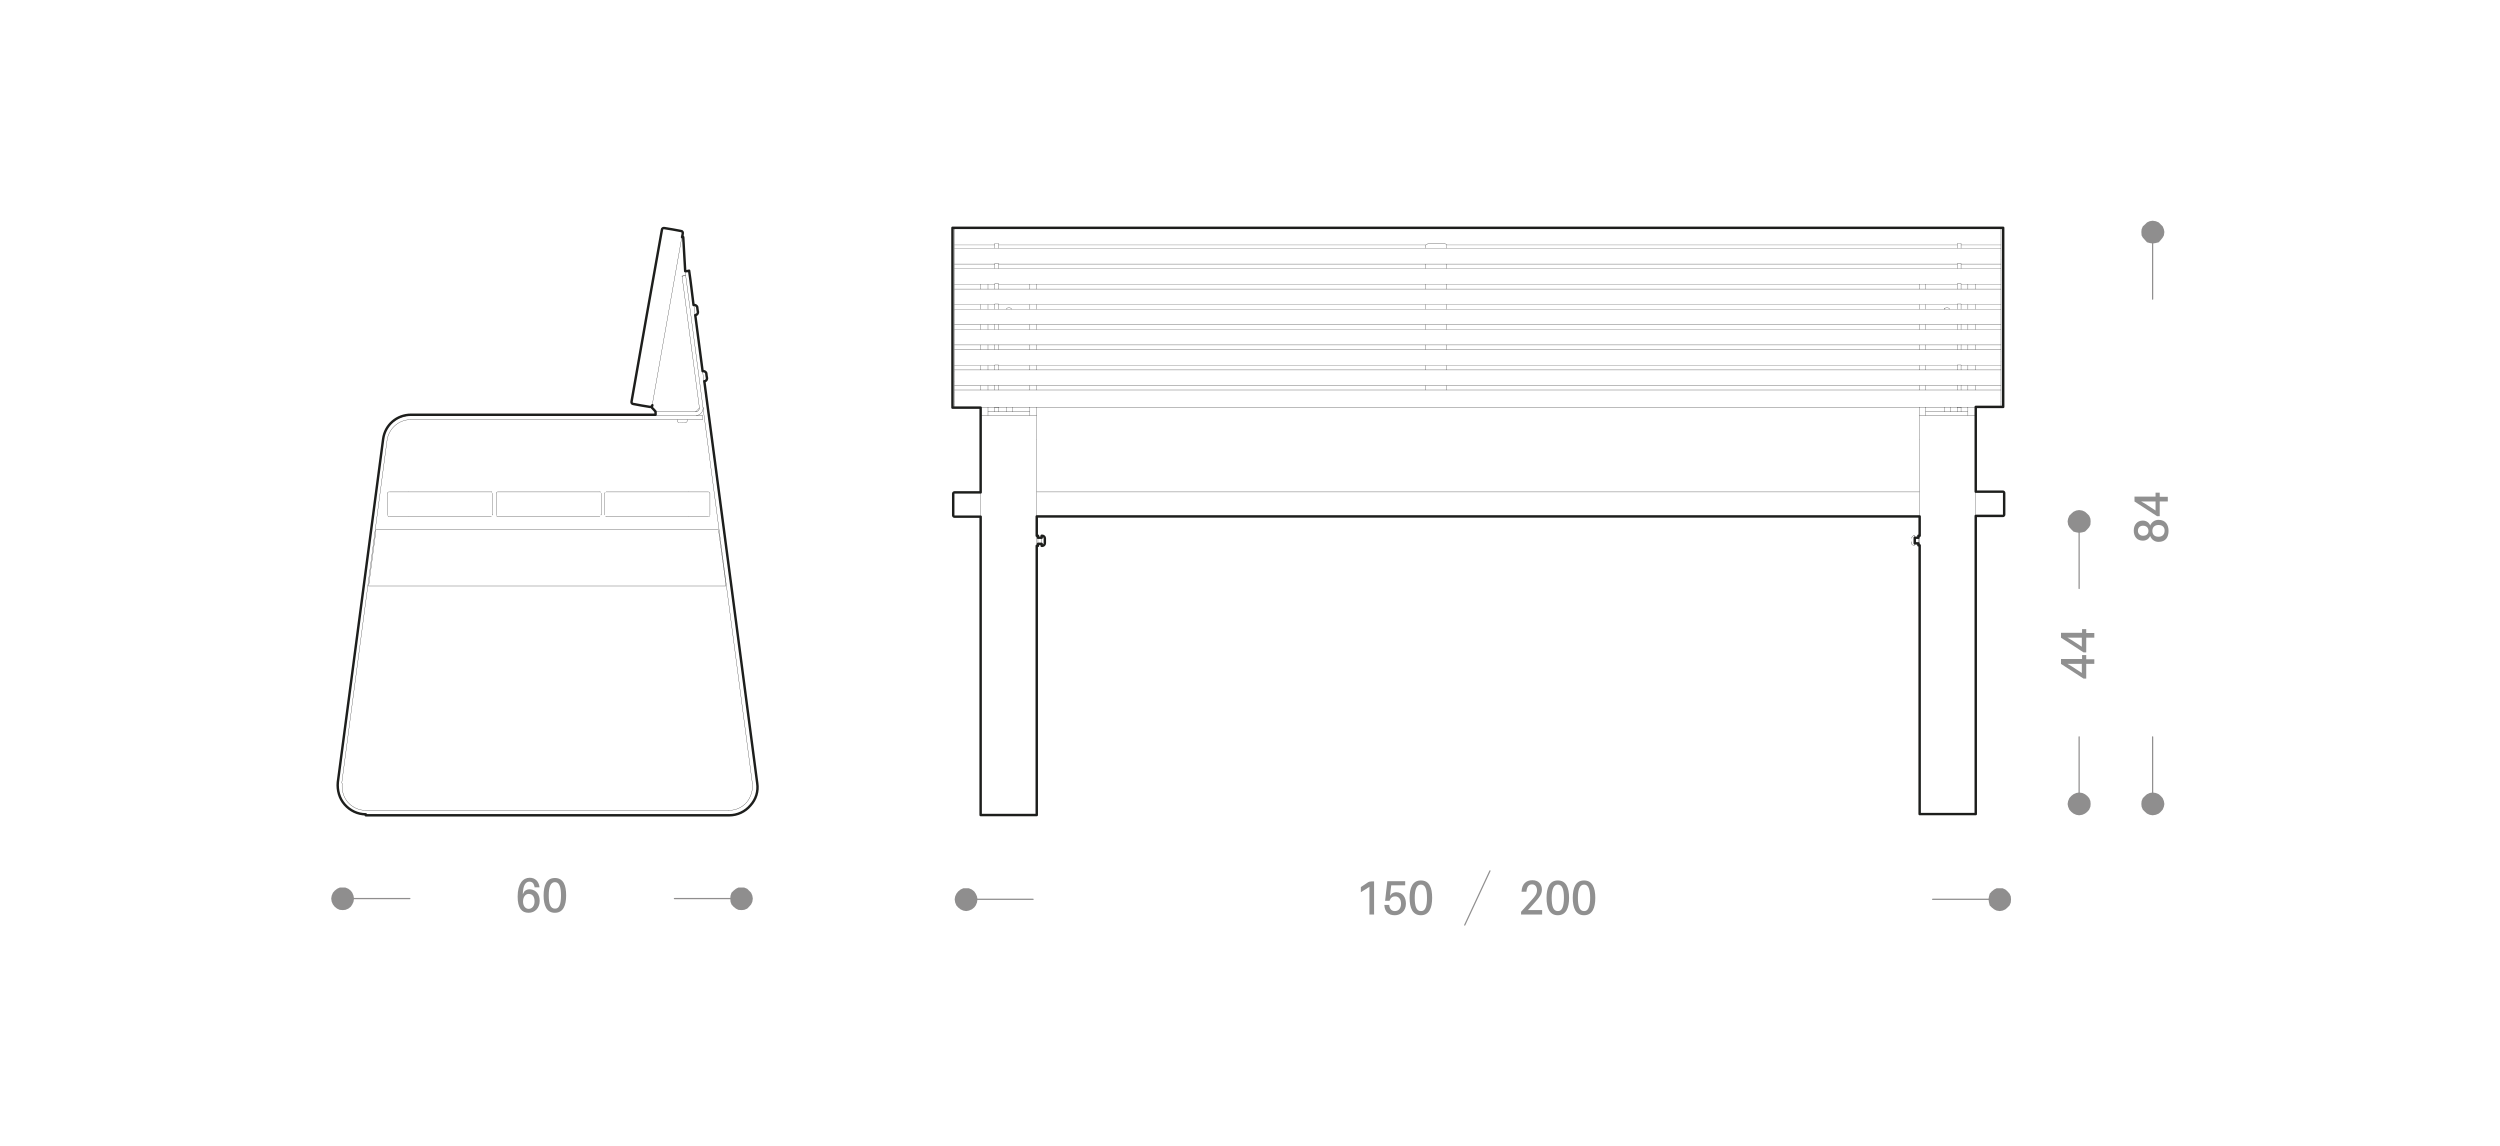 <?xml version="1.0" encoding="utf-8"?>
<!-- Generator: $$$/GeneralStr/196=Adobe Illustrator 27.6.0, SVG Export Plug-In . SVG Version: 6.00 Build 0)  -->
<svg version="1.1" id="Livello_1" xmlns="http://www.w3.org/2000/svg" xmlns:xlink="http://www.w3.org/1999/xlink" x="0px" y="0px"
	 viewBox="0 0 1020.5 467.7" style="enable-background:new 0 0 1020.5 467.7;" xml:space="preserve">
<style type="text/css">
	.st0{fill:#8F8E8E;}
	.st1{fill:none;stroke:#8F8E8E;stroke-width:0.5;stroke-linecap:round;stroke-linejoin:round;}
	.st2{enable-background:new    ;}
	.st3{fill:#909090;}
	.st4{fill:none;stroke:#000000;stroke-width:0.1;stroke-linecap:round;stroke-linejoin:round;}
	.st5{fill:none;stroke:#1D1E1C;stroke-linecap:round;stroke-linejoin:round;}
</style>
<g id="_x36_16-PN-LM_00000027575071720385378870000006139188046203830952_">
	<g>
		<polyline class="st0" points="815,362.6 814,363.1 813,363.9 812.2,364.8 811.9,365.9 811.7,367.1 811.9,368.4 812.2,369.6 
			813,370.4 814,371.2 815,371.7 816.3,371.9 817.5,371.7 818.6,371.2 819.5,370.4 820.3,369.6 820.8,368.4 820.9,367.1 
			820.8,365.9 820.3,364.8 819.5,363.9 818.6,363.1 817.5,362.6 		"/>
		<line class="st1" x1="813.4" y1="367.1" x2="788.9" y2="367.1"/>
	</g>
	<g>
		<polyline class="st0" points="393.2,362.6 392.1,363.1 391.1,363.9 390.4,364.8 389.9,365.9 389.7,367.1 389.9,368.4 390.4,369.6 
			391.1,370.4 392.1,371.2 393.2,371.7 394.4,371.9 395.5,371.7 396.7,371.2 397.7,370.4 398.3,369.6 398.8,368.4 399,367.1 
			398.8,365.9 398.3,364.8 397.7,363.9 396.7,363.1 395.5,362.6 		"/>
		<line class="st1" x1="397.2" y1="367.1" x2="421.7" y2="367.1"/>
	</g>
	<g>
		<polygon class="st0" points="878.7,90.1 877.5,90.3 876.4,90.8 875.6,91.6 874.7,92.4 874.2,93.6 874.1,94.7 874.2,96.1 874.7,97 
			875.6,98 876.4,98.9 877.5,99.2 878.7,99.4 880,99.2 881.2,98.9 882,98 882.8,97 883.3,96.1 883.5,94.7 883.3,93.6 882.8,92.4 
			882,91.6 881.2,90.8 880,90.3 		"/>
		<line class="st1" x1="878.7" y1="97.7" x2="878.7" y2="122.1"/>
	</g>
	<g>
		<polygon class="st0" points="877.5,323.7 876.4,324.2 875.6,324.9 874.7,325.8 874.2,327 874.1,328.2 874.2,329.3 874.7,330.5 
			875.6,331.4 876.4,332.1 877.5,332.6 878.7,332.8 880,332.6 881.2,332.1 882,331.4 882.8,330.5 883.3,329.3 883.5,328.2 
			883.3,327 882.8,325.8 882,324.9 881.2,324.2 880,323.7 878.7,323.5 		"/>
		<line class="st1" x1="878.7" y1="325.3" x2="878.7" y2="300.8"/>
	</g>
	<g>
		<g class="st2">
			<path class="st3" d="M881.1,212.2c3,0,4.1,2.2,4.1,4.5c0,2.5-1.1,4.5-4.1,4.5c-1.7,0-2.9-1.1-3.4-2.4c-0.5,1.1-1.5,1.9-3,1.9
				c-2.3,0-3.7-1.6-3.7-4.1c0-2.5,1.5-4.1,3.7-4.1c1.5,0,2.6,0.9,3,2C878.2,213.3,879.4,212.2,881.1,212.2z M874.8,218.7
				c1.3,0,2.2-0.7,2.2-2c0-1.3-0.9-2.1-2.2-2.1c-1.2,0-2.1,0.7-2.1,2.1C872.7,217.9,873.6,218.7,874.8,218.7z M881.1,214.3
				c-1.3,0-2.5,0.7-2.5,2.4c0,1.7,1.1,2.4,2.5,2.4c1.4,0,2.5-0.8,2.5-2.5C883.6,215.1,882.6,214.3,881.1,214.3z"/>
			<path class="st3" d="M881.6,202.8h3.3v1.9h-3.3v6h-1.1l-9.2-6v-2h8.6v-1.6h1.7V202.8z M874,204.7c0.5,0.3,1,0.6,1.6,0.9l4.3,2.8
				v-3.7H874z"/>
		</g>
	</g>
	<path class="st4" d="M781.5,219.4L781.5,219.4"/>
	<path class="st4" d="M780.4,219.8L780.4,219.8"/>
	<line class="st4" x1="389.1" y1="210.2" x2="389.1" y2="201.3"/>
	<path class="st4" d="M389.6,210.9c-0.3,0-0.5-0.3-0.5-0.5"/>
	<path class="st4" d="M397.7,210.9h-7.9l0,0"/>
	<line class="st4" x1="809.4" y1="210.9" x2="806.4" y2="210.9"/>
	<path class="st4" d="M809.4,210.9h7.9l0,0"/>
	<path class="st4" d="M818,210.2c0,0.3-0.3,0.5-0.5,0.5"/>
	<path class="st4" d="M389.1,201.3c0-0.3,0.3-0.5,0.5-0.5"/>
	<path class="st4" d="M397.7,200.8h-7.9l0,0"/>
	<line class="st4" x1="397.7" y1="200.8" x2="400.3" y2="200.8"/>
	<path class="st4" d="M817.5,200.8c0.3,0,0.5,0.3,0.5,0.5"/>
	<path class="st4" d="M809.4,200.8h7.9l0,0"/>
	<line class="st4" x1="389.6" y1="135.1" x2="389.6" y2="139.1"/>
	<line class="st4" x1="389.6" y1="118.7" x2="389.6" y2="122.6"/>
	<path class="st4" d="M389.6,165v-1"/>
	<path class="st4" d="M388.8,164v1"/>
	<path class="st4" d="M388.8,166.2L388.8,166.2"/>
	<line class="st4" x1="388.8" y1="93.1" x2="389.6" y2="93.1"/>
	<line class="st4" x1="389.6" y1="166.2" x2="388.8" y2="166.2"/>
	<line class="st4" x1="388.8" y1="165" x2="388.8" y2="166.2"/>
	<line class="st4" x1="388.8" y1="93.7" x2="388.8" y2="164"/>
	<path class="st4" d="M388.8,93.1L388.8,93.1L388.8,93.1v0.7"/>
	<line class="st4" x1="582.7" y1="99.5" x2="589.7" y2="99.5"/>
	<line class="st4" x1="590.5" y1="100.5" x2="590.5" y2="101.3"/>
	<line class="st4" x1="581.9" y1="118" x2="581.9" y2="116"/>
	<line class="st4" x1="581.9" y1="134.5" x2="581.9" y2="132.5"/>
	<line class="st4" x1="590.5" y1="140.8" x2="590.5" y2="142.7"/>
	<line class="st4" x1="590.5" y1="124.3" x2="590.5" y2="126.2"/>
	<path class="st4" d="M780.4,219.8L780.4,219.8"/>
	<path class="st4" d="M780.4,221.1v0.3l0,0v0.3l0,0"/>
	<path class="st4" d="M781.5,221.8L781.5,221.8L781.5,221.8"/>
	<line class="st4" x1="781.5" y1="219.4" x2="783.2" y2="219.4"/>
	<path class="st4" d="M780.4,219.6L780.4,219.6L780.4,219.6"/>
	<path class="st4" d="M781.2,222.6c-0.5,0-1-0.5-1-1"/>
	<path class="st4" d="M780.4,219.6c0-0.5,0.5-1,1-1"/>
	<line class="st4" x1="781.2" y1="218.6" x2="781.5" y2="218.6"/>
	<line class="st4" x1="781.5" y1="222.6" x2="781.2" y2="222.6"/>
	<line class="st4" x1="803.3" y1="168.1" x2="803.3" y2="169.6"/>
	<line class="st4" x1="786.1" y1="169.6" x2="786.1" y2="168.1"/>
	<path class="st4" d="M803.3,166.5v1.2l0,0v0.3l0,0l0,0"/>
	<path class="st4" d="M786.1,168.1L786.1,168.1L786.1,168.1v-1.6"/>
	<line class="st4" x1="786.1" y1="166.5" x2="786.1" y2="166.2"/>
	<path class="st4" d="M793.7,126.1L793.7,126.1"/>
	<line class="st4" x1="793.7" y1="126.1" x2="793.7" y2="125.9"/>
	<line class="st4" x1="783.5" y1="169.6" x2="783.5" y2="166.2"/>
	<path class="st4" d="M783.5,169.6L783.5,169.6L783.5,169.6v9.9"/>
	<path class="st4" d="M806.4,179.5V170l0,0v-0.3l0,0l0,0"/>
	<path class="st4" d="M783.5,319.6v12.9l0,0l0,0"/>
	<path class="st4" d="M806.4,332.4L806.4,332.4L806.4,332.4v-12.9"/>
	<line class="st4" x1="806.4" y1="332.4" x2="783.5" y2="332.4"/>
	<line class="st4" x1="793.9" y1="168.1" x2="793.9" y2="166.2"/>
	<line class="st4" x1="400.3" y1="169.6" x2="400.3" y2="166.2"/>
	<path class="st4" d="M400.3,169.6L400.3,169.6L400.3,169.6v9.9"/>
	<path class="st4" d="M423.2,179.5V170l0,0v-0.3l0,0"/>
	<path class="st4" d="M400.3,319.6v12.9l0,0l0,0"/>
	<path class="st4" d="M423.2,332.4L423.2,332.4L423.2,332.4v-12.9"/>
	<line class="st4" x1="423.2" y1="332.4" x2="400.3" y2="332.4"/>
	<line class="st4" x1="423.7" y1="222.6" x2="423.2" y2="222.6"/>
	<line class="st4" x1="423.2" y1="218.6" x2="423.7" y2="218.6"/>
	<path class="st4" d="M425.2,219.4L425.2,219.4"/>
	<path class="st4" d="M425.2,221.8L425.2,221.8L425.2,221.8"/>
	<path class="st4" d="M425.5,218.6c0.5,0,1,0.5,1,1"/>
	<path class="st4" d="M426.5,221.8c0,0,0,0,0,0.2c0,0,0,0,0,0.2c0,0,0,0.2-0.2,0.3c-0.2,0.2-0.5,0.3-0.7,0.3"/>
	<line class="st4" x1="425.2" y1="218.6" x2="425.5" y2="218.6"/>
	<line class="st4" x1="425.2" y1="221.8" x2="423.7" y2="221.8"/>
	<line class="st4" x1="425.5" y1="222.6" x2="425.2" y2="222.6"/>
	<line class="st4" x1="420.4" y1="168.1" x2="420.4" y2="169.6"/>
	<line class="st4" x1="403.3" y1="169.6" x2="403.3" y2="168.1"/>
	<path class="st4" d="M420.4,166.5v1.2l0,0v0.3l0,0l0,0"/>
	<path class="st4" d="M403.3,168.1L403.3,168.1L403.3,168.1v-1.6"/>
	<line class="st4" x1="403.3" y1="166.5" x2="403.3" y2="166.2"/>
	<path class="st4" d="M781.5,219.4L781.5,219.4"/>
	<line class="st4" x1="783.2" y1="221.8" x2="781.5" y2="221.8"/>
	<line class="st4" x1="783.5" y1="222.6" x2="783.2" y2="222.6"/>
	<line class="st4" x1="783.2" y1="218.6" x2="783.5" y2="218.6"/>
	<line class="st4" x1="816.8" y1="147.4" x2="816.8" y2="143.4"/>
	<polyline class="st4" points="389.6,166.2 389.6,166.2 389.6,166.2 	"/>
	<polyline class="st4" points="816.8,166.2 816.8,166.2 816.8,166.2 	"/>
	<line class="st4" x1="389.6" y1="160.1" x2="389.6" y2="164"/>
	<path class="st4" d="M816.8,165v-1"/>
	<line class="st4" x1="389.6" y1="165" x2="389.6" y2="166.2"/>
	<line class="st4" x1="389.6" y1="151.8" x2="389.6" y2="155.6"/>
	<path class="st4" d="M817.8,165v-1"/>
	<line class="st4" x1="817.8" y1="166.2" x2="816.8" y2="166.2"/>
	<polyline class="st4" points="817.8,166.2 817.8,166.2 817.8,166.2 	"/>
	<line class="st4" x1="816.8" y1="93.1" x2="817.8" y2="93.1"/>
	<line class="st4" x1="817.8" y1="166.2" x2="817.8" y2="165"/>
	<line class="st4" x1="816.8" y1="165" x2="816.8" y2="166.2"/>
	<line class="st4" x1="817.8" y1="164" x2="817.8" y2="93.7"/>
	<path class="st4" d="M817.8,93.7v-0.3l0,0v-0.3l0,0l0,0"/>
	<line class="st4" x1="407.6" y1="168.1" x2="407.6" y2="166.5"/>
	<line class="st4" x1="407.6" y1="166.5" x2="406.1" y2="166.5"/>
	<line class="st4" x1="406.1" y1="166.5" x2="406.1" y2="168.1"/>
	<line class="st4" x1="407.6" y1="107.6" x2="406.1" y2="107.6"/>
	<line class="st4" x1="407.6" y1="140.8" x2="406.1" y2="140.8"/>
	<line class="st4" x1="407.6" y1="149" x2="406.1" y2="149"/>
	<line class="st4" x1="407.6" y1="115.8" x2="406.1" y2="115.8"/>
	<line class="st4" x1="407.6" y1="99.4" x2="406.1" y2="99.4"/>
	<line class="st4" x1="407.6" y1="132.5" x2="406.1" y2="132.5"/>
	<line class="st4" x1="407.6" y1="124.1" x2="406.1" y2="124.1"/>
	<line class="st4" x1="407.6" y1="157.3" x2="406.1" y2="157.3"/>
	<line class="st4" x1="407.6" y1="166.5" x2="407.6" y2="166.2"/>
	<line class="st4" x1="816.8" y1="107.8" x2="800.5" y2="107.8"/>
	<line class="st4" x1="816.8" y1="106.1" x2="816.8" y2="102.2"/>
	<line class="st4" x1="800.5" y1="168.1" x2="800.5" y2="166.5"/>
	<line class="st4" x1="800.5" y1="166.5" x2="799" y2="166.5"/>
	<line class="st4" x1="799" y1="166.5" x2="799" y2="168.1"/>
	<line class="st4" x1="800.5" y1="107.6" x2="799" y2="107.6"/>
	<line class="st4" x1="800.5" y1="140.8" x2="799" y2="140.8"/>
	<line class="st4" x1="800.5" y1="149" x2="799" y2="149"/>
	<line class="st4" x1="800.5" y1="115.8" x2="799" y2="115.8"/>
	<line class="st4" x1="800.5" y1="99.4" x2="799" y2="99.4"/>
	<line class="st4" x1="800.5" y1="132.5" x2="799" y2="132.5"/>
	<line class="st4" x1="800.5" y1="124.1" x2="799" y2="124.1"/>
	<line class="st4" x1="800.5" y1="157.3" x2="799" y2="157.3"/>
	<line class="st4" x1="800.5" y1="166.5" x2="800.5" y2="166.2"/>
	<line class="st4" x1="389.6" y1="126.9" x2="389.6" y2="130.9"/>
	<line class="st4" x1="406.1" y1="107.8" x2="389.6" y2="107.8"/>
	<line class="st4" x1="816.8" y1="114.4" x2="816.8" y2="110.4"/>
	<line class="st4" x1="389.6" y1="110.4" x2="389.6" y2="114.4"/>
	<line class="st4" x1="389.6" y1="93.1" x2="816.8" y2="93.1"/>
	<line class="st4" x1="816.8" y1="100" x2="800.5" y2="100"/>
	<path class="st4" d="M816.8,93.7v-0.3l0,0v-0.3l0,0l0,0"/>
	<path class="st4" d="M389.6,93.1L389.6,93.1L389.6,93.1v0.7"/>
	<line class="st4" x1="406.1" y1="100" x2="389.6" y2="100"/>
	<line class="st4" x1="406.1" y1="166.2" x2="406.1" y2="166.5"/>
	<line class="st4" x1="799" y1="166.2" x2="799" y2="166.5"/>
	<line class="st4" x1="799" y1="100" x2="590.3" y2="100"/>
	<line class="st4" x1="803.3" y1="166.2" x2="803.3" y2="166.5"/>
	<line class="st4" x1="803.3" y1="157.4" x2="803.3" y2="159.2"/>
	<line class="st4" x1="803.3" y1="149.2" x2="803.3" y2="151"/>
	<line class="st4" x1="803.3" y1="132.5" x2="803.3" y2="134.5"/>
	<line class="st4" x1="803.3" y1="116" x2="803.3" y2="118"/>
	<line class="st4" x1="786.1" y1="126.2" x2="786.1" y2="124.3"/>
	<line class="st4" x1="786.1" y1="142.7" x2="786.1" y2="140.8"/>
	<line class="st4" x1="786.1" y1="151" x2="786.1" y2="149.2"/>
	<line class="st4" x1="786.1" y1="159.2" x2="786.1" y2="157.4"/>
	<line class="st4" x1="796.2" y1="166.2" x2="796.2" y2="168.1"/>
	<line class="st4" x1="806.4" y1="166.2" x2="806.4" y2="169.6"/>
	<line class="st4" x1="806.4" y1="157.4" x2="806.4" y2="159.2"/>
	<line class="st4" x1="806.4" y1="149.2" x2="806.4" y2="151"/>
	<line class="st4" x1="806.4" y1="132.5" x2="806.4" y2="134.5"/>
	<line class="st4" x1="806.4" y1="116" x2="806.4" y2="118"/>
	<line class="st4" x1="783.5" y1="126.2" x2="783.5" y2="124.3"/>
	<line class="st4" x1="783.5" y1="142.7" x2="783.5" y2="140.8"/>
	<line class="st4" x1="783.5" y1="151" x2="783.5" y2="149.2"/>
	<line class="st4" x1="783.5" y1="159.2" x2="783.5" y2="157.4"/>
	<line class="st4" x1="423.2" y1="166.2" x2="423.2" y2="169.6"/>
	<line class="st4" x1="423.2" y1="157.4" x2="423.2" y2="159.2"/>
	<line class="st4" x1="423.2" y1="149.2" x2="423.2" y2="151"/>
	<line class="st4" x1="423.2" y1="132.5" x2="423.2" y2="134.5"/>
	<line class="st4" x1="423.2" y1="116" x2="423.2" y2="118"/>
	<line class="st4" x1="400.3" y1="126.2" x2="400.3" y2="124.3"/>
	<line class="st4" x1="400.3" y1="142.7" x2="400.3" y2="140.8"/>
	<line class="st4" x1="400.3" y1="151" x2="400.3" y2="149.2"/>
	<line class="st4" x1="400.3" y1="159.2" x2="400.3" y2="157.4"/>
	<line class="st4" x1="420.4" y1="166.2" x2="420.4" y2="166.5"/>
	<line class="st4" x1="420.4" y1="157.4" x2="420.4" y2="159.2"/>
	<line class="st4" x1="420.4" y1="149.2" x2="420.4" y2="151"/>
	<line class="st4" x1="420.4" y1="132.5" x2="420.4" y2="134.5"/>
	<line class="st4" x1="420.4" y1="116" x2="420.4" y2="118"/>
	<line class="st4" x1="403.3" y1="126.2" x2="403.3" y2="124.3"/>
	<line class="st4" x1="403.3" y1="142.7" x2="403.3" y2="140.8"/>
	<line class="st4" x1="403.3" y1="151" x2="403.3" y2="149.2"/>
	<line class="st4" x1="403.3" y1="159.2" x2="403.3" y2="157.4"/>
	<line class="st4" x1="793.7" y1="126.2" x2="793.7" y2="126.1"/>
	<path class="st4" d="M410.7,126.2c0.5-0.8,1.8-0.8,2.3,0"/>
	<path class="st4" d="M426.5,220.6v0.8l0,0c0,0.2,0,0.3,0,0.3"/>
	<path class="st4" d="M780.4,219.6L780.4,219.6"/>
	<line class="st4" x1="413.2" y1="166.2" x2="413.2" y2="168.1"/>
	<line class="st4" x1="411" y1="168.1" x2="411" y2="166.2"/>
	<line class="st4" x1="400.3" y1="210.9" x2="397.7" y2="210.9"/>
	<line class="st4" x1="783.5" y1="210.9" x2="423.2" y2="210.9"/>
	<line class="st4" x1="806.4" y1="200.8" x2="809.4" y2="200.8"/>
	<line class="st4" x1="423.2" y1="200.8" x2="783.5" y2="200.8"/>
	<line class="st4" x1="581.9" y1="142.7" x2="581.9" y2="140.8"/>
	<line class="st4" x1="581.9" y1="151" x2="581.9" y2="149.2"/>
	<line class="st4" x1="581.9" y1="159.2" x2="581.9" y2="157.4"/>
	<line class="st4" x1="590.5" y1="116" x2="590.5" y2="118"/>
	<line class="st4" x1="590.5" y1="107.8" x2="590.5" y2="109.6"/>
	<line class="st4" x1="581.9" y1="101.3" x2="581.9" y2="100.5"/>
	<line class="st4" x1="581.9" y1="109.6" x2="581.9" y2="107.8"/>
	<line class="st4" x1="581.9" y1="126.2" x2="581.9" y2="124.3"/>
	<line class="st4" x1="590.5" y1="157.4" x2="590.5" y2="159.2"/>
	<line class="st4" x1="590.5" y1="149.2" x2="590.5" y2="151"/>
	<line class="st4" x1="590.5" y1="132.5" x2="590.5" y2="134.5"/>
	<line class="st4" x1="582.1" y1="100" x2="407.6" y2="100"/>
	<line class="st4" x1="803.3" y1="140.8" x2="803.3" y2="142.7"/>
	<line class="st4" x1="803.3" y1="124.3" x2="803.3" y2="126.2"/>
	<line class="st4" x1="786.1" y1="118" x2="786.1" y2="116"/>
	<line class="st4" x1="786.1" y1="134.5" x2="786.1" y2="132.5"/>
	<line class="st4" x1="806.4" y1="140.8" x2="806.4" y2="142.7"/>
	<line class="st4" x1="806.4" y1="124.3" x2="806.4" y2="126.2"/>
	<line class="st4" x1="783.5" y1="118" x2="783.5" y2="116"/>
	<line class="st4" x1="783.5" y1="134.5" x2="783.5" y2="132.5"/>
	<line class="st4" x1="423.2" y1="140.8" x2="423.2" y2="142.7"/>
	<line class="st4" x1="423.2" y1="124.3" x2="423.2" y2="126.2"/>
	<line class="st4" x1="400.3" y1="118" x2="400.3" y2="116"/>
	<line class="st4" x1="400.3" y1="134.5" x2="400.3" y2="132.5"/>
	<line class="st4" x1="420.4" y1="140.8" x2="420.4" y2="142.7"/>
	<line class="st4" x1="420.4" y1="124.3" x2="420.4" y2="126.2"/>
	<line class="st4" x1="403.3" y1="118" x2="403.3" y2="116"/>
	<line class="st4" x1="403.3" y1="134.5" x2="403.3" y2="132.5"/>
	<path class="st4" d="M426.5,220.6v-1.2"/>
	<path class="st4" d="M781.5,219.4L781.5,219.4"/>
	<path class="st4" d="M781.5,218.6L781.5,218.6L781.5,218.6v4l0,0l0,0"/>
	<line class="st4" x1="803.3" y1="168.1" x2="786.1" y2="168.1"/>
	<path class="st4" d="M793.6,126.2c0.5-0.8,1.8-0.8,2.3,0"/>
	<line class="st4" x1="783.5" y1="169.6" x2="806.4" y2="169.6"/>
	<line class="st4" x1="400.3" y1="169.6" x2="423.2" y2="169.6"/>
	<path class="st4" d="M425.2,222.6L425.2,222.6L425.2,222.6v-4l0,0l0,0"/>
	<line class="st4" x1="420.4" y1="168.1" x2="403.3" y2="168.1"/>
	<line class="st4" x1="406.1" y1="157.3" x2="406.1" y2="159.2"/>
	<line class="st4" x1="406.1" y1="149" x2="406.1" y2="151"/>
	<line class="st4" x1="406.1" y1="140.8" x2="406.1" y2="142.7"/>
	<line class="st4" x1="406.1" y1="132.5" x2="406.1" y2="134.5"/>
	<line class="st4" x1="406.1" y1="124.1" x2="406.1" y2="126.2"/>
	<line class="st4" x1="406.1" y1="115.8" x2="406.1" y2="118"/>
	<line class="st4" x1="407.6" y1="159.2" x2="407.6" y2="157.3"/>
	<line class="st4" x1="407.6" y1="126.2" x2="407.6" y2="124.1"/>
	<line class="st4" x1="407.6" y1="118" x2="407.6" y2="115.8"/>
	<line class="st4" x1="407.6" y1="151" x2="407.6" y2="149"/>
	<line class="st4" x1="407.6" y1="134.5" x2="407.6" y2="132.5"/>
	<line class="st4" x1="407.6" y1="142.7" x2="407.6" y2="140.8"/>
	<line class="st4" x1="799" y1="157.3" x2="799" y2="159.2"/>
	<line class="st4" x1="799" y1="132.5" x2="799" y2="134.5"/>
	<line class="st4" x1="799" y1="124.1" x2="799" y2="126.2"/>
	<line class="st4" x1="799" y1="115.8" x2="799" y2="118"/>
	<line class="st4" x1="800.5" y1="126.2" x2="800.5" y2="124.1"/>
	<line class="st4" x1="800.5" y1="118" x2="800.5" y2="115.8"/>
	<line class="st4" x1="800.5" y1="151" x2="800.5" y2="149"/>
	<line class="st4" x1="800.5" y1="134.5" x2="800.5" y2="132.5"/>
	<line class="st4" x1="800.5" y1="142.7" x2="800.5" y2="140.8"/>
	<line class="st4" x1="389.6" y1="134.5" x2="816.8" y2="134.5"/>
	<line class="st4" x1="816.8" y1="140.8" x2="800.5" y2="140.8"/>
	<line class="st4" x1="799" y1="140.8" x2="407.6" y2="140.8"/>
	<line class="st4" x1="406.1" y1="140.8" x2="389.6" y2="140.8"/>
	<line class="st4" x1="816.8" y1="124.3" x2="800.5" y2="124.3"/>
	<line class="st4" x1="799" y1="124.3" x2="407.6" y2="124.3"/>
	<line class="st4" x1="406.1" y1="124.3" x2="389.6" y2="124.3"/>
	<line class="st4" x1="389.6" y1="118" x2="816.8" y2="118"/>
	<line class="st4" x1="389.6" y1="160.1" x2="389.6" y2="155.6"/>
	<line class="st4" x1="389.6" y1="151.8" x2="389.6" y2="139.1"/>
	<line class="st4" x1="389.6" y1="135.1" x2="389.6" y2="130.9"/>
	<line class="st4" x1="389.6" y1="126.9" x2="389.6" y2="122.6"/>
	<line class="st4" x1="389.6" y1="118.7" x2="389.6" y2="114.4"/>
	<line class="st4" x1="389.6" y1="110.4" x2="389.6" y2="93.7"/>
	<path class="st4" d="M589.7,99.5c0.5,0,0.8,0.3,0.8,0.8"/>
	<path class="st4" d="M581.9,100.5c0-0.5,0.3-0.8,0.8-0.8"/>
	<line class="st4" x1="783.5" y1="319.6" x2="783.5" y2="179.5"/>
	<line class="st4" x1="806.4" y1="179.5" x2="806.4" y2="319.6"/>
	<line class="st4" x1="400.3" y1="319.6" x2="400.3" y2="179.5"/>
	<line class="st4" x1="423.2" y1="179.5" x2="423.2" y2="319.6"/>
	<path class="st4" d="M423.7,222.6L423.7,222.6L423.7,222.6v-4l0,0l0,0"/>
	<line class="st4" x1="423.7" y1="219.4" x2="425.2" y2="219.4"/>
	<path class="st4" d="M783.2,218.6L783.2,218.6L783.2,218.6v4l0,0l0,0"/>
	<line class="st4" x1="389.6" y1="142.7" x2="816.8" y2="142.7"/>
	<line class="st4" x1="816.8" y1="149.2" x2="800.5" y2="149.2"/>
	<line class="st4" x1="799" y1="149.2" x2="407.6" y2="149.2"/>
	<line class="st4" x1="406.1" y1="149.2" x2="389.6" y2="149.2"/>
	<line class="st4" x1="389.6" y1="159.2" x2="816.8" y2="159.2"/>
	<line class="st4" x1="816.8" y1="166.2" x2="389.6" y2="166.2"/>
	<line class="st4" x1="389.6" y1="151" x2="816.8" y2="151"/>
	<line class="st4" x1="816.8" y1="157.4" x2="800.5" y2="157.4"/>
	<line class="st4" x1="799" y1="157.4" x2="407.6" y2="157.4"/>
	<line class="st4" x1="406.1" y1="157.4" x2="389.6" y2="157.4"/>
	<line class="st4" x1="816.8" y1="93.7" x2="816.8" y2="102.2"/>
	<line class="st4" x1="816.8" y1="106.1" x2="816.8" y2="110.4"/>
	<line class="st4" x1="816.8" y1="114.4" x2="816.8" y2="143.4"/>
	<line class="st4" x1="816.8" y1="147.4" x2="816.8" y2="164"/>
	<line class="st4" x1="406.1" y1="107.6" x2="406.1" y2="109.6"/>
	<line class="st4" x1="406.1" y1="99.4" x2="406.1" y2="101.3"/>
	<line class="st4" x1="407.6" y1="101.3" x2="407.6" y2="99.4"/>
	<line class="st4" x1="407.6" y1="109.6" x2="407.6" y2="107.6"/>
	<line class="st4" x1="799" y1="107.8" x2="407.6" y2="107.8"/>
	<line class="st4" x1="389.6" y1="101.3" x2="816.8" y2="101.3"/>
	<line class="st4" x1="799" y1="149" x2="799" y2="151"/>
	<line class="st4" x1="799" y1="140.8" x2="799" y2="142.7"/>
	<line class="st4" x1="799" y1="107.6" x2="799" y2="109.6"/>
	<line class="st4" x1="799" y1="99.4" x2="799" y2="101.3"/>
	<line class="st4" x1="800.5" y1="159.2" x2="800.5" y2="157.3"/>
	<line class="st4" x1="800.5" y1="101.3" x2="800.5" y2="99.4"/>
	<line class="st4" x1="800.5" y1="109.6" x2="800.5" y2="107.6"/>
	<line class="st4" x1="816.8" y1="132.5" x2="800.5" y2="132.5"/>
	<line class="st4" x1="799" y1="132.5" x2="407.6" y2="132.5"/>
	<line class="st4" x1="406.1" y1="132.5" x2="389.6" y2="132.5"/>
	<line class="st4" x1="389.6" y1="126.2" x2="816.8" y2="126.2"/>
	<line class="st4" x1="816.8" y1="116" x2="800.5" y2="116"/>
	<line class="st4" x1="799" y1="116" x2="407.6" y2="116"/>
	<line class="st4" x1="406.1" y1="116" x2="389.6" y2="116"/>
	<line class="st4" x1="389.6" y1="109.6" x2="816.8" y2="109.6"/>
	<path class="st5" d="M388.8,93.7v-0.7h428.9v73.1h-11.2c0,11.5,0,23.1,0,34.6h11.1c0.3,0,0.5,0.3,0.5,0.5v8.9
		c0,0.3-0.3,0.5-0.5,0.5h-11.1c0,40.6,0,81.2,0,121.7h-22.9V222.6c0,0-0.3,0-0.5,0v-0.8h-1.5l0,0c0-0.8,0-1.5,0-2.3l0,0h1.5v-0.8
		h0.5v-7.9H423.2c0,2.6,0,5.3,0,7.9h0.5c0,0.3,0,0.5,0,0.8h1.5l0,0c0-0.3,0-0.5,0-0.8h0.3c0.5,0,1,0.5,1,1v2.1c0,0.5-0.5,1-1,1h-0.3
		v-0.8l0,0h-1.5c0,0.3,0,0.5,0,0.8h-0.5v109.9h-22.9V210.9h-10.7c-0.3,0-0.5-0.3-0.5-0.5v-8.9c0-0.3,0.3-0.5,0.5-0.5h10.7v-34.6
		h-11.5V94.1L388.8,93.7z"/>
	<g>
		<polyline class="st0" points="301.4,362.3 300.4,362.8 299.4,363.6 298.6,364.4 298.2,365.6 298.1,366.8 298.2,368.1 298.6,369.2 
			299.4,370.1 300.4,370.9 301.4,371.4 302.7,371.5 303.8,371.4 305,370.9 305.8,370.1 306.6,369.2 307.1,368.1 307.3,366.8 
			307.1,365.6 306.6,364.4 305.8,363.6 305,362.8 303.8,362.3 		"/>
		<line class="st1" x1="299.7" y1="366.8" x2="275.3" y2="366.8"/>
	</g>
	<g>
		<polyline class="st0" points="138.7,362.3 137.6,362.8 136.6,363.6 135.9,364.4 135.4,365.6 135.2,366.8 135.4,368.1 135.9,369.2 
			136.6,370.1 137.6,370.9 138.7,371.4 139.9,371.5 141,371.4 142.2,370.9 143.2,370.1 143.8,369.2 144.3,368.1 144.5,366.8 
			144.3,365.6 143.8,364.4 143.2,363.6 142.2,362.8 141,362.3 		"/>
		<line class="st1" x1="142.7" y1="366.8" x2="167.3" y2="366.8"/>
	</g>
	<g>
		<g class="st2">
			<path class="st3" d="M220.3,367.7c0,3-2,4.9-4.5,4.9c-2.9,0-4.5-2-4.5-6.6c0-5.3,2.2-7.7,4.9-7.7c2.3,0,3.7,1.5,4,3.7l0,0.2h-2
				l0-0.2c-0.3-1.4-0.9-2.1-2.1-2.1c-1.5,0-2.6,1.4-2.7,5.1l0.7-1.2c0.7-0.6,1.3-0.8,2.2-0.8C218.9,363.2,220.3,365.1,220.3,367.7z
				 M218.2,368c0-1.8-0.7-3.1-2.4-3.1c-1.2,0-2.3,1.1-2.3,3.1c0,1.7,0.9,3,2.3,3S218.2,369.7,218.2,368z"/>
			<path class="st3" d="M231.1,365.5c0,4.1-1.2,7.1-4.6,7.1c-3.4,0-4.6-3-4.6-7.1c0-4.1,1.2-7.1,4.6-7.1
				C230,358.4,231.1,361.4,231.1,365.5z M229,365.5c0-3.5-0.7-5.4-2.5-5.4c-1.7,0-2.5,1.9-2.5,5.4c0,3.5,0.7,5.4,2.5,5.4
				C228.3,371,229,369,229,365.5z"/>
		</g>
	</g>
	<path class="st4" d="M287,166.3c0.2,1.6-1.2,3.3-2.8,3.3"/>
	<line class="st4" x1="279.9" y1="112.5" x2="278.4" y2="112.7"/>
	<path class="st4" d="M285.5,166.5c0,0.8-0.5,1.6-1.5,1.6"/>
	<path class="st4" d="M283.5,124.4c0.5,0,1,0.3,1.2,0.8"/>
	<path class="st4" d="M284.9,127.4c0,0.5-0.3,1-0.8,1.2"/>
	<line class="st4" x1="284" y1="128.5" x2="283.7" y2="128.5"/>
	<line class="st4" x1="283.2" y1="124.6" x2="283.5" y2="124.4"/>
	<path class="st4" d="M284.7,126.4c0-0.2,0-0.3,0-0.5c0,0,0-0.2,0-0.3l0,0l0,0l0,0l0,0"/>
	<path class="st4" d="M284.7,126.4c0,0.2,0,0.3,0,0.5c0,0,0,0.2,0,0.3l0,0l0,0l0,0l0,0"/>
	<path class="st4" d="M287,151.5c0.5,0,1,0.3,1.2,0.8"/>
	<path class="st4" d="M288.5,154.3c0,0.5-0.3,1-0.8,1.2"/>
	<line class="st4" x1="287.7" y1="155.4" x2="287.3" y2="155.4"/>
	<line class="st4" x1="286.8" y1="151.5" x2="287" y2="151.5"/>
	<path class="st4" d="M288.3,153.5c0-0.2,0-0.3,0-0.7c0,0,0-0.2,0-0.3l0,0l0,0l0,0"/>
	<path class="st4" d="M288.3,153.5c0,0,0,0.3,0,0.5c0,0,0,0,0,0.2l0,0l0,0l0,0l0,0"/>
	<path class="st4" d="M200.6,200.8L200.6,200.8c0,0,0,0,0.2,0l0,0l0,0c0,0,0,0,0,0.2l0,0"/>
	<path class="st4" d="M201.1,210.2L201.1,210.2L201.1,210.2L201.1,210.2c0,0,0,0-0.2,0l0,0l0,0l0,0"/>
	<line class="st4" x1="158.2" y1="210.2" x2="158.2" y2="201.3"/>
	<path class="st4" d="M158.8,210.9c-0.3,0-0.5-0.3-0.5-0.5"/>
	<path class="st4" d="M166.8,210.9h-7.9l0,0"/>
	<line class="st4" x1="200.6" y1="210.9" x2="166.8" y2="210.9"/>
	<line class="st4" x1="201.1" y1="201.3" x2="201.1" y2="210.2"/>
	<path class="st4" d="M158.2,201.3c0-0.3,0.3-0.5,0.5-0.5"/>
	<path class="st4" d="M166.8,200.8h-7.9l0,0"/>
	<line class="st4" x1="166.8" y1="200.8" x2="200.6" y2="200.8"/>
	<path class="st4" d="M280.6,171.6c0,0.5-0.5,1-1,1"/>
	<path class="st4" d="M277.4,172.6c-0.5,0-1-0.5-1-1"/>
	<line class="st4" x1="276.6" y1="171.6" x2="276.6" y2="171.3"/>
	<line class="st4" x1="280.6" y1="171.3" x2="280.6" y2="171.6"/>
	<path class="st4" d="M278.6,172.6h1l0,0"/>
	<path class="st4" d="M278.6,172.6h-1l0,0"/>
	<line class="st4" x1="267.5" y1="168.1" x2="266.1" y2="166.5"/>
	<line class="st4" x1="279.9" y1="112.5" x2="278.4" y2="112.7"/>
	<line class="st4" x1="278.9" y1="96.9" x2="279.8" y2="110.7"/>
	<line class="st4" x1="279.8" y1="110.7" x2="281.4" y2="110.6"/>
	<line class="st4" x1="309" y1="319.6" x2="281.6" y2="112.2"/>
	<line class="st4" x1="286.8" y1="169.6" x2="167.6" y2="169.6"/>
	<line class="st4" x1="167.6" y1="171.3" x2="286.8" y2="171.3"/>
	<line class="st4" x1="279.9" y1="112.5" x2="307.1" y2="319.7"/>
	<line class="st4" x1="278.6" y1="95.2" x2="266.2" y2="165.5"/>
	<line class="st4" x1="278.4" y1="112.7" x2="285.5" y2="166.5"/>
	<line class="st4" x1="284.2" y1="168.1" x2="267.4" y2="168.1"/>
	<line class="st4" x1="257.8" y1="164" x2="270.2" y2="93.7"/>
	<line class="st4" x1="285.5" y1="166.5" x2="284" y2="168.1"/>
	<path class="st4" d="M278.4,96.9c0,0,0-0.2,0.3-0.2c0,0,0.3,0,0.3,0.3"/>
	<line class="st4" x1="149.3" y1="332.4" x2="297.6" y2="332.4"/>
	<line class="st4" x1="297.6" y1="330.8" x2="149.3" y2="330.8"/>
	<path class="st4" d="M307.1,319.7c0.3,2.8-0.5,5.6-2.3,7.8c-1.8,2.1-4.5,3.3-7.3,3.3"/>
	<line class="st4" x1="286.8" y1="171.3" x2="286.8" y2="169.6"/>
	<path class="st4" d="M149.3,330.8c-2.8,0-5.4-1.2-7.3-3.3c-1.8-2.1-2.6-4.9-2.3-7.8"/>
	<path class="st4" d="M309,319.6c0.5,3.3-0.5,6.6-2.8,9.1c-2.1,2.5-5.3,4-8.6,4"/>
	<line class="st4" x1="156.4" y1="179.5" x2="137.9" y2="319.6"/>
	<path class="st4" d="M158,179.7c0.7-4.8,4.8-8.4,9.6-8.4"/>
	<path class="st4" d="M149.3,332.4c-3.3,0-6.4-1.5-8.6-4s-3.1-5.8-2.8-9.1"/>
	<line class="st4" x1="139.5" y1="319.7" x2="158" y2="179.7"/>
	<path class="st4" d="M156.4,179.5c0.8-5.8,5.6-9.9,11.4-9.9"/>
	<path class="st4" d="M281.6,112.2c0-0.3,0-0.5,0-0.8c0,0,0-0.3,0-0.5c0,0,0,0,0-0.2l0,0l0,0l0,0l0,0"/>
	<path class="st4" d="M279.8,110.7L279.8,110.7L279.8,110.7L279.8,110.7L279.8,110.7c0,0.2,0,0.3,0,0.3v0.5c0,0.3,0,0.5,0.2,0.8"/>
	<path class="st4" d="M277.9,94.2c0.5,0,0.8,0.5,0.7,1"/>
	<path class="st4" d="M270.2,93.7c0-0.5,0.5-0.8,1-0.7"/>
	<path class="st4" d="M258.5,165c-0.5,0-0.8-0.5-0.7-1"/>
	<line class="st4" x1="271.2" y1="93.1" x2="277.9" y2="94.2"/>
	<line class="st4" x1="265.2" y1="166.2" x2="258.5" y2="165"/>
	<path class="st4" d="M266.2,165.5c0,0.5-0.5,0.8-1,0.7"/>
	<path class="st4" d="M245.4,210.2L245.4,210.2L245.4,210.2L245.4,210.2c0,0,0,0-0.2,0l0,0l0,0l0,0"/>
	<path class="st4" d="M244.9,200.8L244.9,200.8c0,0,0,0,0.2,0l0,0l0,0c0,0,0,0,0,0.2l0,0"/>
	<path class="st4" d="M203.2,210.9c-0.3,0-0.5-0.3-0.5-0.5"/>
	<line class="st4" x1="203.2" y1="200.8" x2="244.9" y2="200.8"/>
	<line class="st4" x1="245.4" y1="201.3" x2="245.4" y2="210.2"/>
	<line class="st4" x1="244.9" y1="210.9" x2="203.2" y2="210.9"/>
	<path class="st4" d="M202.6,201.3c0-0.3,0.3-0.5,0.5-0.5"/>
	<line class="st4" x1="202.6" y1="210.2" x2="202.6" y2="201.3"/>
	<path class="st4" d="M247.4,210.9L247.4,210.9L247.4,210.9L247.4,210.9c0,0,0,0-0.2,0l0,0l0,0l0,0"/>
	<path class="st4" d="M246.9,201.3L246.9,201.3c0,0,0,0,0-0.2l0,0l0,0c0,0,0,0,0.2,0l0,0"/>
	<line class="st4" x1="289.8" y1="201.3" x2="289.8" y2="210.2"/>
	<line class="st4" x1="246.9" y1="210.2" x2="246.9" y2="201.3"/>
	<path class="st4" d="M281.2,200.8h7.9l0,0"/>
	<path class="st4" d="M289.2,200.8c0.3,0,0.5,0.3,0.5,0.5"/>
	<line class="st4" x1="247.4" y1="200.8" x2="281.2" y2="200.8"/>
	<path class="st4" d="M289.2,210.9c0.3,0,0.5-0.3,0.5-0.5"/>
	<path class="st4" d="M281.2,210.9h7.9l0,0"/>
	<line class="st4" x1="281.2" y1="210.9" x2="247.4" y2="210.9"/>
	<path class="st4" d="M296.3,238.4c0,0,0,0.3,0,0.5c0,0,0,0,0,0.2l0,0l0,0l0,0l0,0"/>
	<path class="st4" d="M293.4,217.1c0,0,0-0.3,0-0.5c0,0,0,0,0-0.2l0,0l0,0l0,0l0,0"/>
	<path class="st4" d="M150.4,239.2L150.4,239.2L150.4,239.2L150.4,239.2c0,0,0,0,0-0.2c0,0,0-0.3,0-0.5"/>
	<path class="st4" d="M153.4,217.1v-0.5c0,0,0,0,0-0.2l0,0l0,0l0,0l0,0"/>
	<line class="st4" x1="153.4" y1="216.3" x2="293.3" y2="216.3"/>
	<line class="st4" x1="296.3" y1="239.2" x2="150.4" y2="239.2"/>
	<line class="st4" x1="293.4" y1="217.1" x2="296.3" y2="238.4"/>
	<line class="st4" x1="150.6" y1="238.4" x2="153.4" y2="217.1"/>
	<line class="st4" x1="266.1" y1="166.5" x2="266.2" y2="165.5"/>
	<line class="st4" x1="278.4" y1="112.7" x2="278.4" y2="112.7"/>
	<line class="st4" x1="267.4" y1="168.1" x2="267.4" y2="169.6"/>
	<path class="st5" d="M149.3,332.4c-3.3,0-6.4-1.5-8.6-4s-3.1-5.8-2.8-9.1c6.1-46.7,12.4-93.4,18.5-140.1c0.8-5.8,5.6-9.9,11.4-9.9
		h99.8V168l0,0c-0.5-0.5-1-1.2-1.5-1.6c0-0.3,0-0.7,0.2-1c0,0.5-0.5,0.7-1,0.7c-2.3-0.3-4.5-0.8-6.8-1.2c-0.5,0-0.8-0.5-0.7-1
		c4.1-23.4,8.2-46.7,12.4-70.1c0-0.5,0.5-0.8,1-0.7c2.3,0.3,4.5,0.8,6.8,1.2c0.5,0,0.8,0.5,0.7,1c0,0.5-0.2,1-0.3,1.5
		c0-0.3,0.5-0.3,0.5,0c0.3,4.6,0.5,9.2,0.8,13.9c0.5,0,1,0,1.6-0.2c0.7,4.6,1.2,9.4,1.8,14c0,0,0.2,0,0.3,0c0.5,0,1,0.3,1.2,0.8
		c0,0.7,0.2,1.3,0.3,2.1c0,0.5-0.3,1-0.8,1.2c0,0-0.2,0-0.3,0c1,7.6,2,15.3,3,22.9c0,0,0.2,0,0.3,0c0.5,0,1,0.3,1.2,0.8
		c0,0.7,0.2,1.3,0.3,2.1c0,0.5-0.3,1-0.8,1.2c0,0-0.2,0-0.3,0c7.3,54.8,14.4,109.4,21.6,164.1c0.5,3.3-0.5,6.6-2.8,9.1
		c-2.1,2.5-5.3,4-8.6,4H149.3L149.3,332.4z"/>
	<g>
		<g>
			<polygon class="st0" points="848.7,208.2 847.5,208.4 846.4,208.9 845.5,209.7 844.7,210.5 844.2,211.7 844,212.8 844.2,214.2 
				844.7,215.2 845.5,216.1 846.4,217 847.5,217.3 848.7,217.5 850,217.3 851.1,217 852,216.1 852.8,215.2 853.3,214.2 853.4,212.8 
				853.3,211.7 852.8,210.5 852,209.7 851.1,208.9 850,208.4 			"/>
			<line class="st1" x1="848.7" y1="215.8" x2="848.7" y2="240.2"/>
		</g>
		<g>
			<polygon class="st0" points="847.5,323.7 846.4,324.2 845.5,324.9 844.7,325.8 844.2,327 844,328.2 844.2,329.3 844.7,330.5 
				845.5,331.4 846.4,332.1 847.5,332.6 848.7,332.8 850,332.6 851.1,332.1 852,331.4 852.8,330.5 853.3,329.3 853.4,328.2 
				853.3,327 852.8,325.8 852,324.9 851.1,324.2 850,323.7 848.7,323.5 			"/>
			<line class="st1" x1="848.7" y1="325.3" x2="848.7" y2="300.8"/>
		</g>
		<g>
			<g class="st2">
				<path class="st3" d="M851.6,269.1h3.3v1.9h-3.3v6h-1.1l-9.2-6v-2h8.6v-1.6h1.7V269.1z M843.9,271c0.5,0.3,1.1,0.6,1.6,0.9
					l4.3,2.8V271H843.9z"/>
				<path class="st3" d="M851.6,258.4h3.3v1.9h-3.3v6h-1.1l-9.2-6v-2h8.6v-1.5h1.7V258.4z M843.9,260.3c0.5,0.3,1.1,0.6,1.6,0.9
					l4.3,2.8v-3.7H843.9z"/>
			</g>
		</g>
	</g>
	<g>
		<g>
			<g class="st2">
				<path class="st3" d="M561,373.3h-2V362l-3.5,2.2v-2.1l2.7-1.8c0.6-0.4,1.1-0.5,1.6-0.5h1.1V373.3z"/>
				<path class="st3" d="M573.9,368.9c0,3-2.2,4.7-4.5,4.7c-2.6,0-4.1-1.3-4.3-4l0-0.2h2l0,0.2c0.2,1.4,0.9,2.3,2.3,2.3
					c1.5,0,2.5-1.1,2.5-3c0-1.8-0.9-3-2.4-3c-1.1,0-1.8,0.5-2.3,1.8h-1.8l0.9-8h7.3v1.7h-5.7l-0.5,4.3l0.7-0.9
					c0.6-0.4,1.2-0.6,1.9-0.6C572.5,364.3,573.9,366.2,573.9,368.9z"/>
				<path class="st3" d="M584.6,366.5c0,4.1-1.2,7.1-4.6,7.1c-3.4,0-4.6-3-4.6-7.1c0-4.1,1.2-7.1,4.6-7.1
					C583.5,359.4,584.6,362.4,584.6,366.5z M582.5,366.5c0-3.5-0.7-5.4-2.5-5.4c-1.7,0-2.5,1.9-2.5,5.4c0,3.5,0.7,5.4,2.5,5.4
					C581.8,372,582.5,370,582.5,366.5z"/>
			</g>
		</g>
		<g class="st2">
			<path class="st3" d="M629.5,371.6v1.7h-8.6v-1.1l4.3-4.8c1.6-1.7,2.2-2.7,2.2-4c0-1.3-0.7-2.4-2-2.4c-1.4,0-2.1,1-2.3,2.8l0,0.2
				h-2l0-0.2c0.2-2.9,1.8-4.5,4.4-4.5c2.6,0,3.9,1.7,3.9,3.8c0,1.8-0.9,3.1-3,5.4l-2.7,3H629.5z"/>
			<path class="st3" d="M640.5,366.5c0,4.1-1.2,7.1-4.6,7.1c-3.4,0-4.6-3-4.6-7.1c0-4.1,1.2-7.1,4.6-7.1
				C639.3,359.4,640.5,362.4,640.5,366.5z M638.4,366.5c0-3.5-0.7-5.4-2.5-5.4c-1.7,0-2.5,1.9-2.5,5.4c0,3.5,0.7,5.4,2.5,5.4
				C637.6,372,638.4,370,638.4,366.5z"/>
			<path class="st3" d="M651.2,366.5c0,4.1-1.2,7.1-4.6,7.1c-3.4,0-4.6-3-4.6-7.1c0-4.1,1.2-7.1,4.6-7.1
				C650,359.4,651.2,362.4,651.2,366.5z M649.1,366.5c0-3.5-0.7-5.4-2.5-5.4c-1.7,0-2.5,1.9-2.5,5.4c0,3.5,0.7,5.4,2.5,5.4
				C648.3,372,649.1,370,649.1,366.5z"/>
		</g>
		<line class="st1" x1="608.2" y1="355.5" x2="597.9" y2="377.6"/>
	</g>
</g>
</svg>
